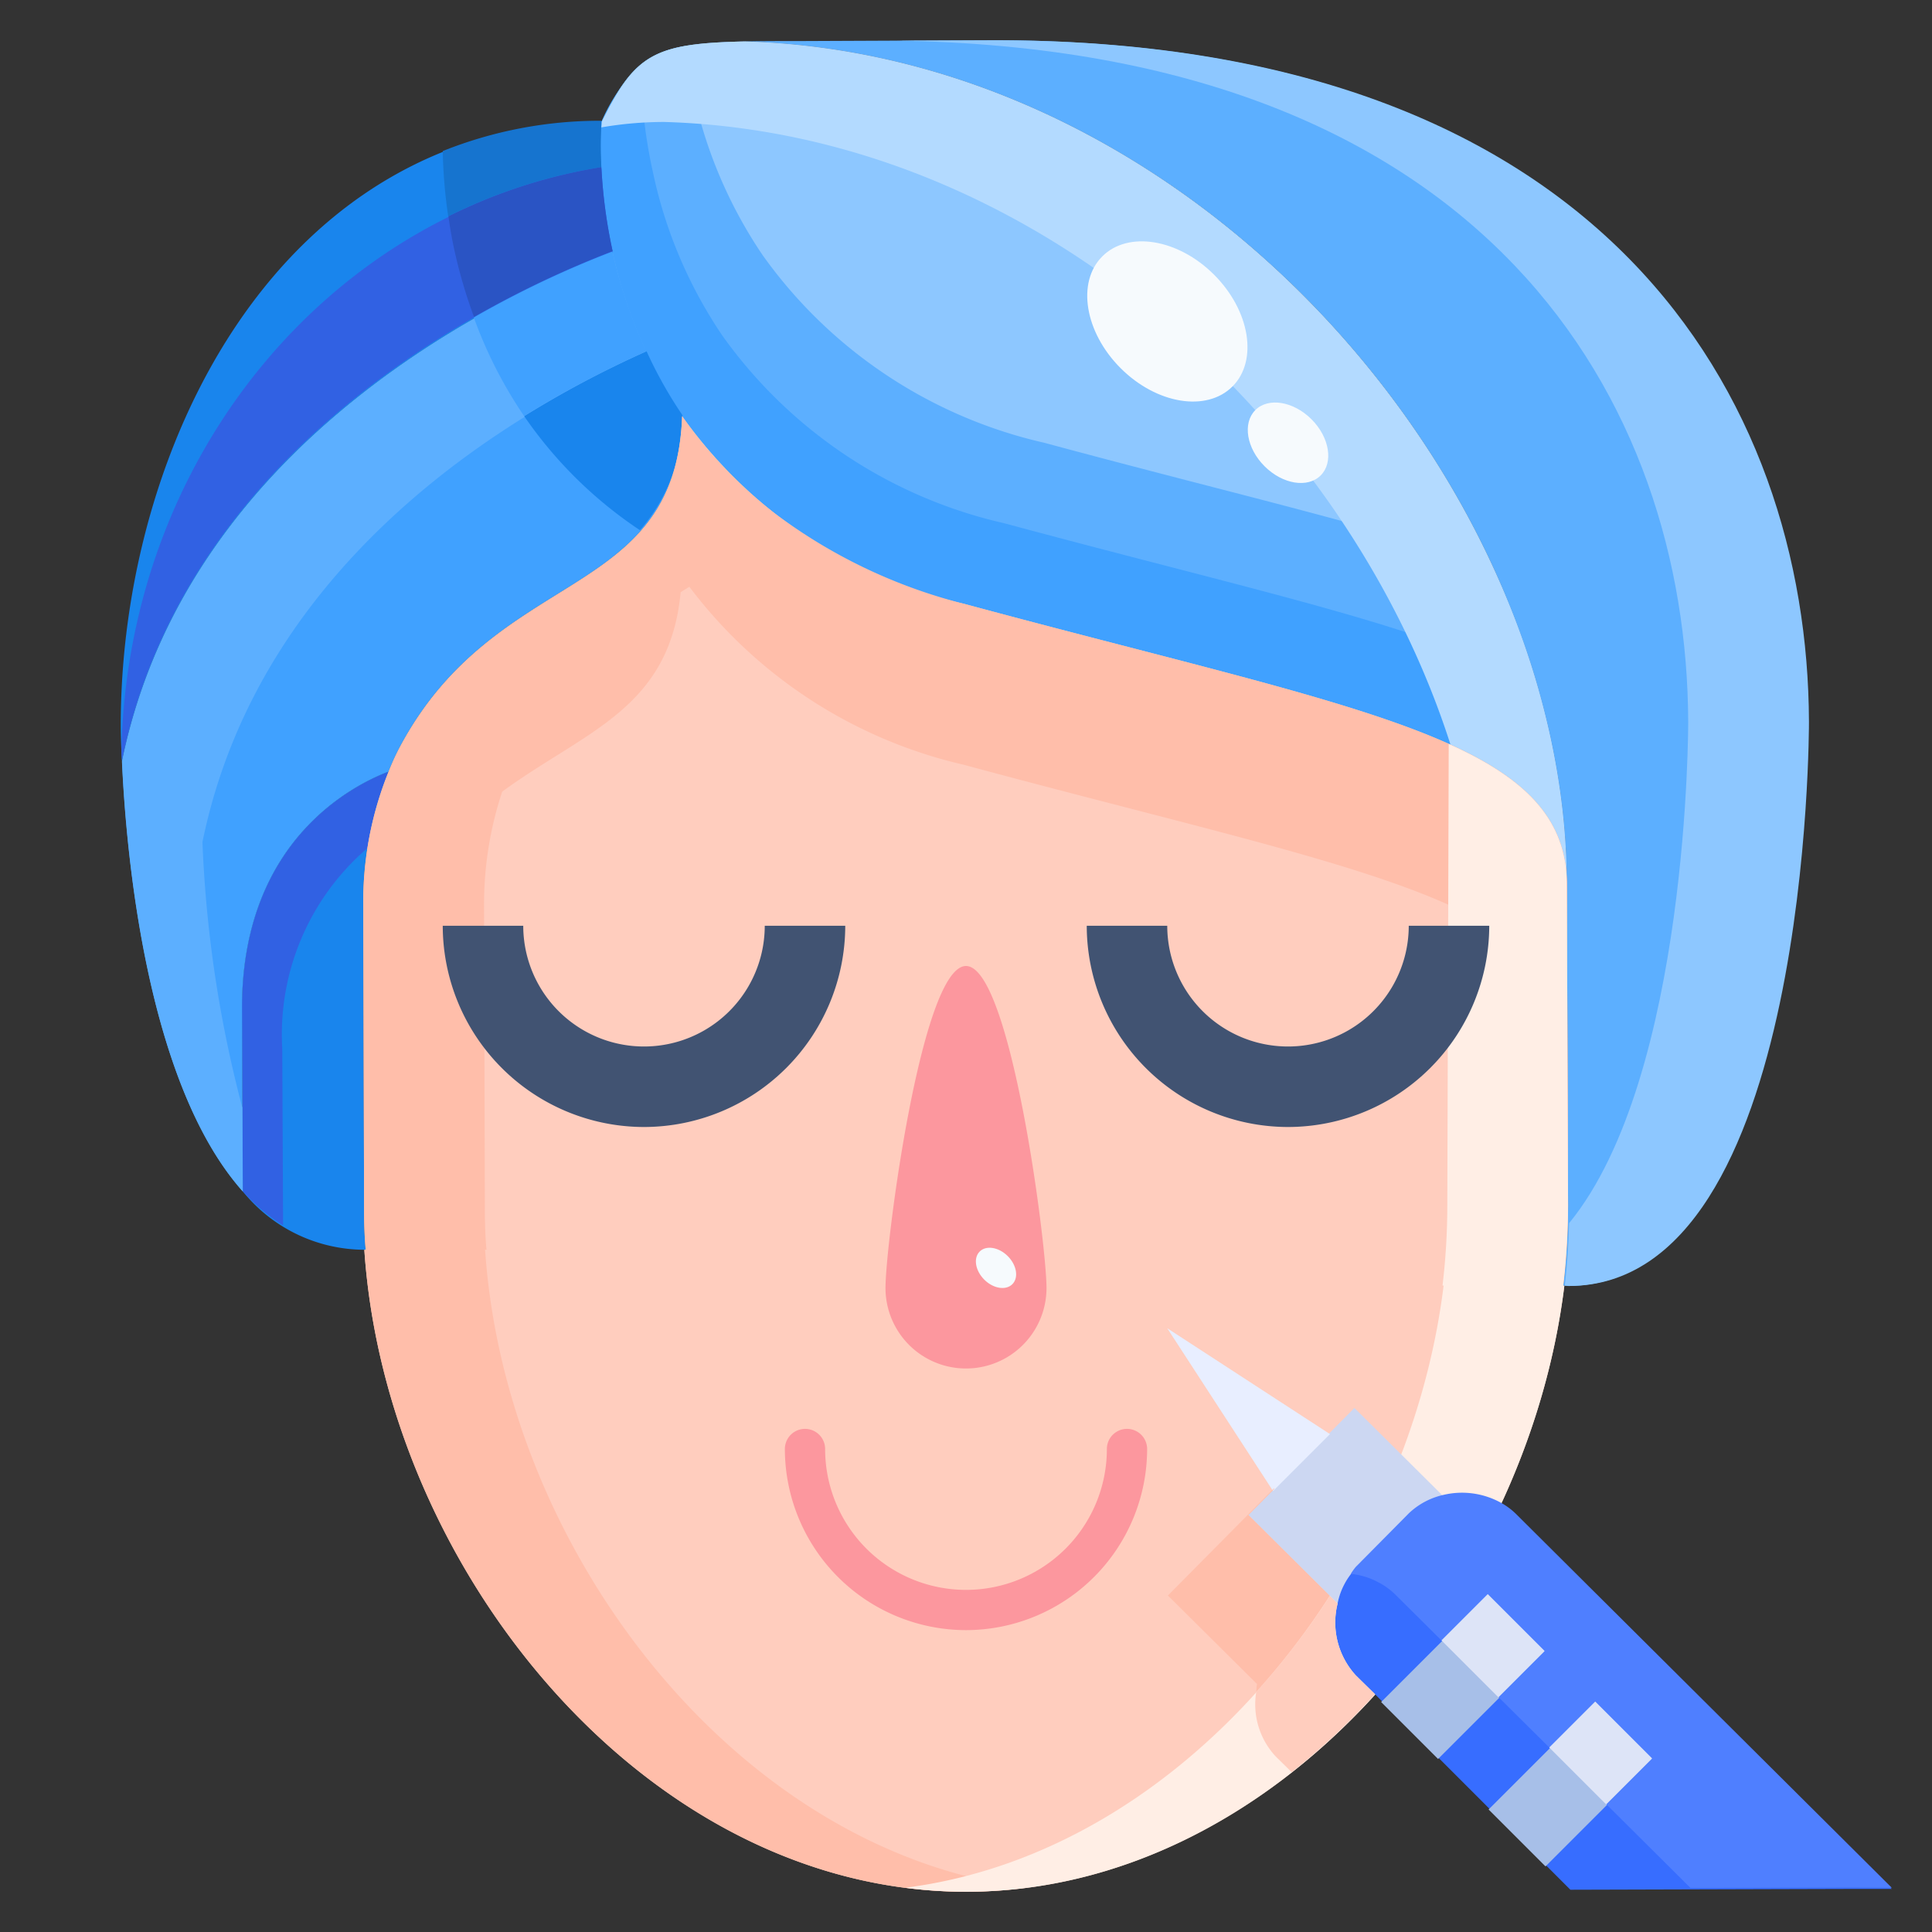 <?xml version="1.0" encoding="UTF-8"?> <svg xmlns="http://www.w3.org/2000/svg" viewBox="0 0 48 48"><rect x="0" y="0" width="48" height="48" fill="#333333" stroke="none"/><title>26-botox</title><g id="_26-botox" data-name="26-botox"><path d="M38.958,29.95l-.03-8C38.9,12.12,29.809,1.36,18.5,1.03c.409-.01.878-.01,1.417-.01L24.561,1C39.846.95,44.875,9.93,44.905,17.93c0,0,.05,14-5.957,14.02l-.109-.01A16.814,16.814,0,0,0,38.958,29.95Z" style="fill:#5cafff"></path><path d="M24.6,1l-2.342.01c14.766.21,19.656,9.037,19.685,16.92,0,0,.028,8.809-2.959,12.46-.014.516-.045,1.036-.107,1.55l.11.01c6.006-.02,5.956-14.02,5.956-14.02C44.917,9.93,39.888.95,24.6,1Z" style="fill:#8dc7ff"></path><path d="M16.948,10.34a11.473,11.473,0,0,1-1.726-4.06,11.655,11.655,0,0,1-.279-3.25c.838-1.69,1.307-1.95,3.552-2,11.314.33,20.4,11.09,20.433,20.92-.03-3.6-5.1-4.28-14.986-6.95A11.8,11.8,0,0,1,16.948,10.34Z" style="fill:#8dc7ff"></path><path d="M18.948,6.34a11.455,11.455,0,0,1-1.726-4.06c-.089-.406-.149-.784-.194-1.136-1.051.185-1.474.653-2.085,1.886a11.655,11.655,0,0,0,.279,3.25,11.455,11.455,0,0,0,1.726,4.06A11.8,11.8,0,0,0,23.942,15c9.888,2.67,14.956,3.35,14.986,6.95A19.058,19.058,0,0,0,37.1,14.115C34.594,13.166,30.867,12.33,25.942,11A11.8,11.8,0,0,1,18.948,6.34Z" style="fill:#5cafff"></path><path d="M17.948,8.34a11.455,11.455,0,0,1-1.726-4.06,12.6,12.6,0,0,1-.3-2.669,4.158,4.158,0,0,0-.981,1.419,11.655,11.655,0,0,0,.279,3.25,11.455,11.455,0,0,0,1.726,4.06A11.8,11.8,0,0,0,23.942,15c9.888,2.67,14.956,3.35,14.986,6.95a17.736,17.736,0,0,0-.7-4.8c-2.24-1.47-6.68-2.369-13.281-4.151A11.8,11.8,0,0,1,17.948,8.34Z" style="fill:#40a1ff"></path><path d="M38.928,21.95C38.9,12.12,29.809,1.36,18.5,1.03c-2.245.05-2.714.31-3.552,2,0,0,0,.056-.008.135A9.23,9.23,0,0,1,16.5,3.03c9.232.269,16.98,7.483,19.537,15.469C37.943,19.366,38.915,20.38,38.928,21.95Z" style="fill:#b3daff"></path><path d="M14.943,3.03a11.655,11.655,0,0,0,.279,3.25C12.768,7.21,4.686,10.83,3.03,18.92,3,18.39,3,18.07,3,18.07c-.02-7,3.971-15.01,11.923-15.04Z" style="fill:#1985ed"></path><path d="M9.046,30.05c0,.33.01.67.04,1h-.03A3.9,3.9,0,0,1,6.033,29.6l-.02-4.54C6,20.94,8.707,19.53,9.655,19.17a8.592,8.592,0,0,0-.629,3.36Z" style="fill:#1985ed"></path><path d="M9.141,21.061a7.769,7.769,0,0,1,.514-1.891c-.948.36-3.652,1.77-3.642,5.89l.02,4.54a4.581,4.581,0,0,0,1,.844l-.02-4.384A6.1,6.1,0,0,1,9.141,21.061Z" style="fill:#3161e3"></path><path d="M9.655,19.17c-.948.36-3.652,1.77-3.642,5.89l.02,4.54c-2.414-2.71-2.9-8.48-3-10.67v-.01C4.686,10.83,12.768,7.21,15.222,6.28a11.473,11.473,0,0,0,1.726,4.06c-.169,4.65-4.609,3.68-7.024,8.24C9.825,18.77,9.735,18.97,9.655,19.17Z" style="fill:#40a1ff"></path><path d="M5.03,20.92c1.45-7.081,7.821-10.737,11.034-12.163a12.015,12.015,0,0,1-.842-2.477C12.768,7.21,4.686,10.83,3.03,18.92v.01c.1,2.19.589,7.96,3,10.67l-.009-2.079A30.486,30.486,0,0,1,5.03,20.93Z" style="fill:#5cafff"></path><path d="M3.017,18.63c0,.082.008.163.013.26C4.686,10.8,12.768,7.18,15.222,6.25a12.908,12.908,0,0,1-.28-2.071C8.3,5.229,3.185,11.259,3.017,18.63Z" style="fill:#3161e3"></path><path d="M14.941,4.152a9.369,9.369,0,0,1,0-1.152h-.02A10.511,10.511,0,0,0,11,3.753a12.574,12.574,0,0,0,.136,1.62A13.217,13.217,0,0,1,14.941,4.152Z" style="fill:#1674cf"></path><path d="M16.064,8.727h0a25.324,25.324,0,0,0-3.041,1.612A10.61,10.61,0,0,0,15.9,13.173a4.264,4.264,0,0,0,1.052-2.863A10.679,10.679,0,0,1,16.064,8.727Z" style="fill:#1985ed"></path><path d="M13.018,10.332l0,.007a25.324,25.324,0,0,1,3.041-1.612h0a11.573,11.573,0,0,1-.5-1.248l-.014-.04c-.133-.409-.247-.81-.33-1.189a24.691,24.691,0,0,0-3.443,1.638A10.994,10.994,0,0,0,13.018,10.332Z" style="fill:#40a1ff"></path><path d="M11.3,6.263a12.48,12.48,0,0,0,.476,1.61A25.127,25.127,0,0,1,15.22,6.237a12.8,12.8,0,0,1-.279-2.085,13.217,13.217,0,0,0-3.8,1.221C11.18,5.655,11.229,5.949,11.3,6.263Z" style="fill:#2a54c4"></path><path d="M38.958,29.95l-.03-8c-.03-3.6-5.1-4.28-14.986-6.95a11.8,11.8,0,0,1-6.994-4.66c-.169,4.65-4.609,3.68-7.024,8.24-.1.19-.189.39-.269.59a8.592,8.592,0,0,0-.629,3.36l.02,7.52c0,.33.01.67.04,1H9.052C9.586,39,16.065,47,24,47c7.638,0,13.928-7.409,14.866-15.057l-.027,0A16.814,16.814,0,0,0,38.958,29.95Z" style="fill:#ffcdbe"></path><path d="M38.928,21.95c-.03-3.6-5.1-4.28-14.986-6.95a13.226,13.226,0,0,1-4.7-2.252h0A11.153,11.153,0,0,1,17.965,11.6c-.026-.028-.05-.057-.076-.085-.16-.172-.313-.345-.456-.522-.172-.214-.336-.43-.485-.649-.169,4.65-4.609,3.68-7.024,8.24-.1.19-.189.39-.269.59a8.592,8.592,0,0,0-.629,3.36l.01,3.755h0l.01,3.765c0,.33.01.67.04,1H9.052C9.586,39,16.065,47,24,47a11.708,11.708,0,0,0,1.492-.1c-7.234-.929-12.94-8.408-13.44-15.852h.034c-.03-.33-.04-.67-.04-1l-.02-7.52a8.908,8.908,0,0,1,.451-2.86c2.055-1.505,4.158-2.048,4.434-4.955l.216-.135A11.876,11.876,0,0,0,23.942,19c9.888,2.67,14.956,3.35,14.986,6.95l.017,4.443c0-.147.013-.3.013-.443Z" style="fill:#ffbeaa"></path><path d="M38.958,29.95l-.03-8c-.013-1.58-1-2.6-2.935-3.468L35.958,29.95a16.814,16.814,0,0,1-.119,1.99l.027,0C34.99,39.086,29.443,46.017,22.492,46.9A11.776,11.776,0,0,0,24,47c7.638,0,13.928-7.409,14.866-15.057l-.027,0A16.814,16.814,0,0,0,38.958,29.95Z" style="fill:#ffeee5"></path><ellipse cx="32" cy="11" rx="0.825" ry="1.148" transform="translate(1.6 25.86) rotate(-45.02)" style="fill:#f6fafd"></ellipse><ellipse cx="29.003" cy="7.987" rx="1.642" ry="2.286" transform="translate(2.852 22.856) rotate(-45.02)" style="fill:#f6fafd"></ellipse><path d="M33.68,38.97a1.738,1.738,0,0,0-.449.87l-2.215-2.2,1.317-1.33,1.317-1.33,2.215,2.2a1.825,1.825,0,0,0-.868.46Z" style="fill:#ccd7f2"></path><path d="M35.027,42.96l-.868-.87-.469-.46a1.942,1.942,0,0,1-.459-1.79,1.738,1.738,0,0,1,.449-.87L35,37.64a1.825,1.825,0,0,1,.868-.46,2,2,0,0,1,1.4.18,1.72,1.72,0,0,1,.389.28L47,46.93H46l-6.984.02Z" style="fill:#376dff"></path><rect x="37.142" y="43.339" width="3.746" height="2" transform="translate(-19.925 40.574) rotate(-45)" style="fill:#a7bfe8"></rect><rect x="34.473" y="40.67" width="3.746" height="2" transform="translate(-18.82 37.905) rotate(-45)" style="fill:#a7bfe8"></rect><path d="M47,46.9,37.651,37.6a1.72,1.72,0,0,0-.389-.28,2,2,0,0,0-1.4-.18A1.825,1.825,0,0,0,35,37.6l-1.317,1.33a1.475,1.475,0,0,0-.123.172,1.838,1.838,0,0,1,.7.218,1.72,1.72,0,0,1,.389.28l1.159,1.151L36.963,39.6l1.414,1.414-1.149,1.148,1.26,1.251,1.144-1.145,1.414,1.415-1.14,1.14L42,46.906l4-.011Z" style="fill:#4f7fff"></path><rect x="38.96" y="42.551" width="1.616" height="2" transform="translate(-19.147 40.876) rotate(-45)" style="fill:#dde4f7"></rect><rect x="36.281" y="39.886" width="1.627" height="2" transform="translate(-18.046 38.205) rotate(-45)" style="fill:#dde4f7"></rect><polygon points="31.629 37.044 29 33 29 33 33.043 35.63 31.629 37.044" style="fill:#e8eeff"></polygon><path d="M31.016,37.64l.644-.65-.01-.01-1.317,1.33-1.317,1.33,2.215,2.2c-.014.063-.013.13-.022.195a18.421,18.421,0,0,0,1.828-2.388Z" style="fill:#ffbeaa"></path><path d="M34.161,42.091h0l-.469-.46a1.942,1.942,0,0,1-.459-1.79l-.194-.193a18.421,18.421,0,0,1-1.828,2.388,1.9,1.9,0,0,0,.481,1.6l.4.393A16.907,16.907,0,0,0,34.161,42.091Z" style="fill:#ffcdbe"></path><path d="M16,28a5.006,5.006,0,0,1-5-5h2a3,3,0,0,0,6,0h2A5.006,5.006,0,0,1,16,28Z" style="fill:#415372"></path><path d="M32,28a5.006,5.006,0,0,1-5-5h2a3,3,0,0,0,6,0h2A5.006,5.006,0,0,1,32,28Z" style="fill:#415372"></path><path d="M26,32a2,2,0,0,1-4,0c0-1.105.895-8,2-8S26,30.9,26,32Z" style="fill:#fc979e"></path><ellipse cx="24.746" cy="31.5" rx="0.413" ry="0.574" transform="translate(-15.028 26.738) rotate(-45.02)" style="fill:#f6fafd"></ellipse><path d="M24,40.5A4.505,4.505,0,0,1,19.5,36a.5.5,0,0,1,1,0,3.5,3.5,0,0,0,7,0,.5.5,0,0,1,1,0A4.505,4.505,0,0,1,24,40.5Z" style="fill:#fc979e"></path></g></svg> 